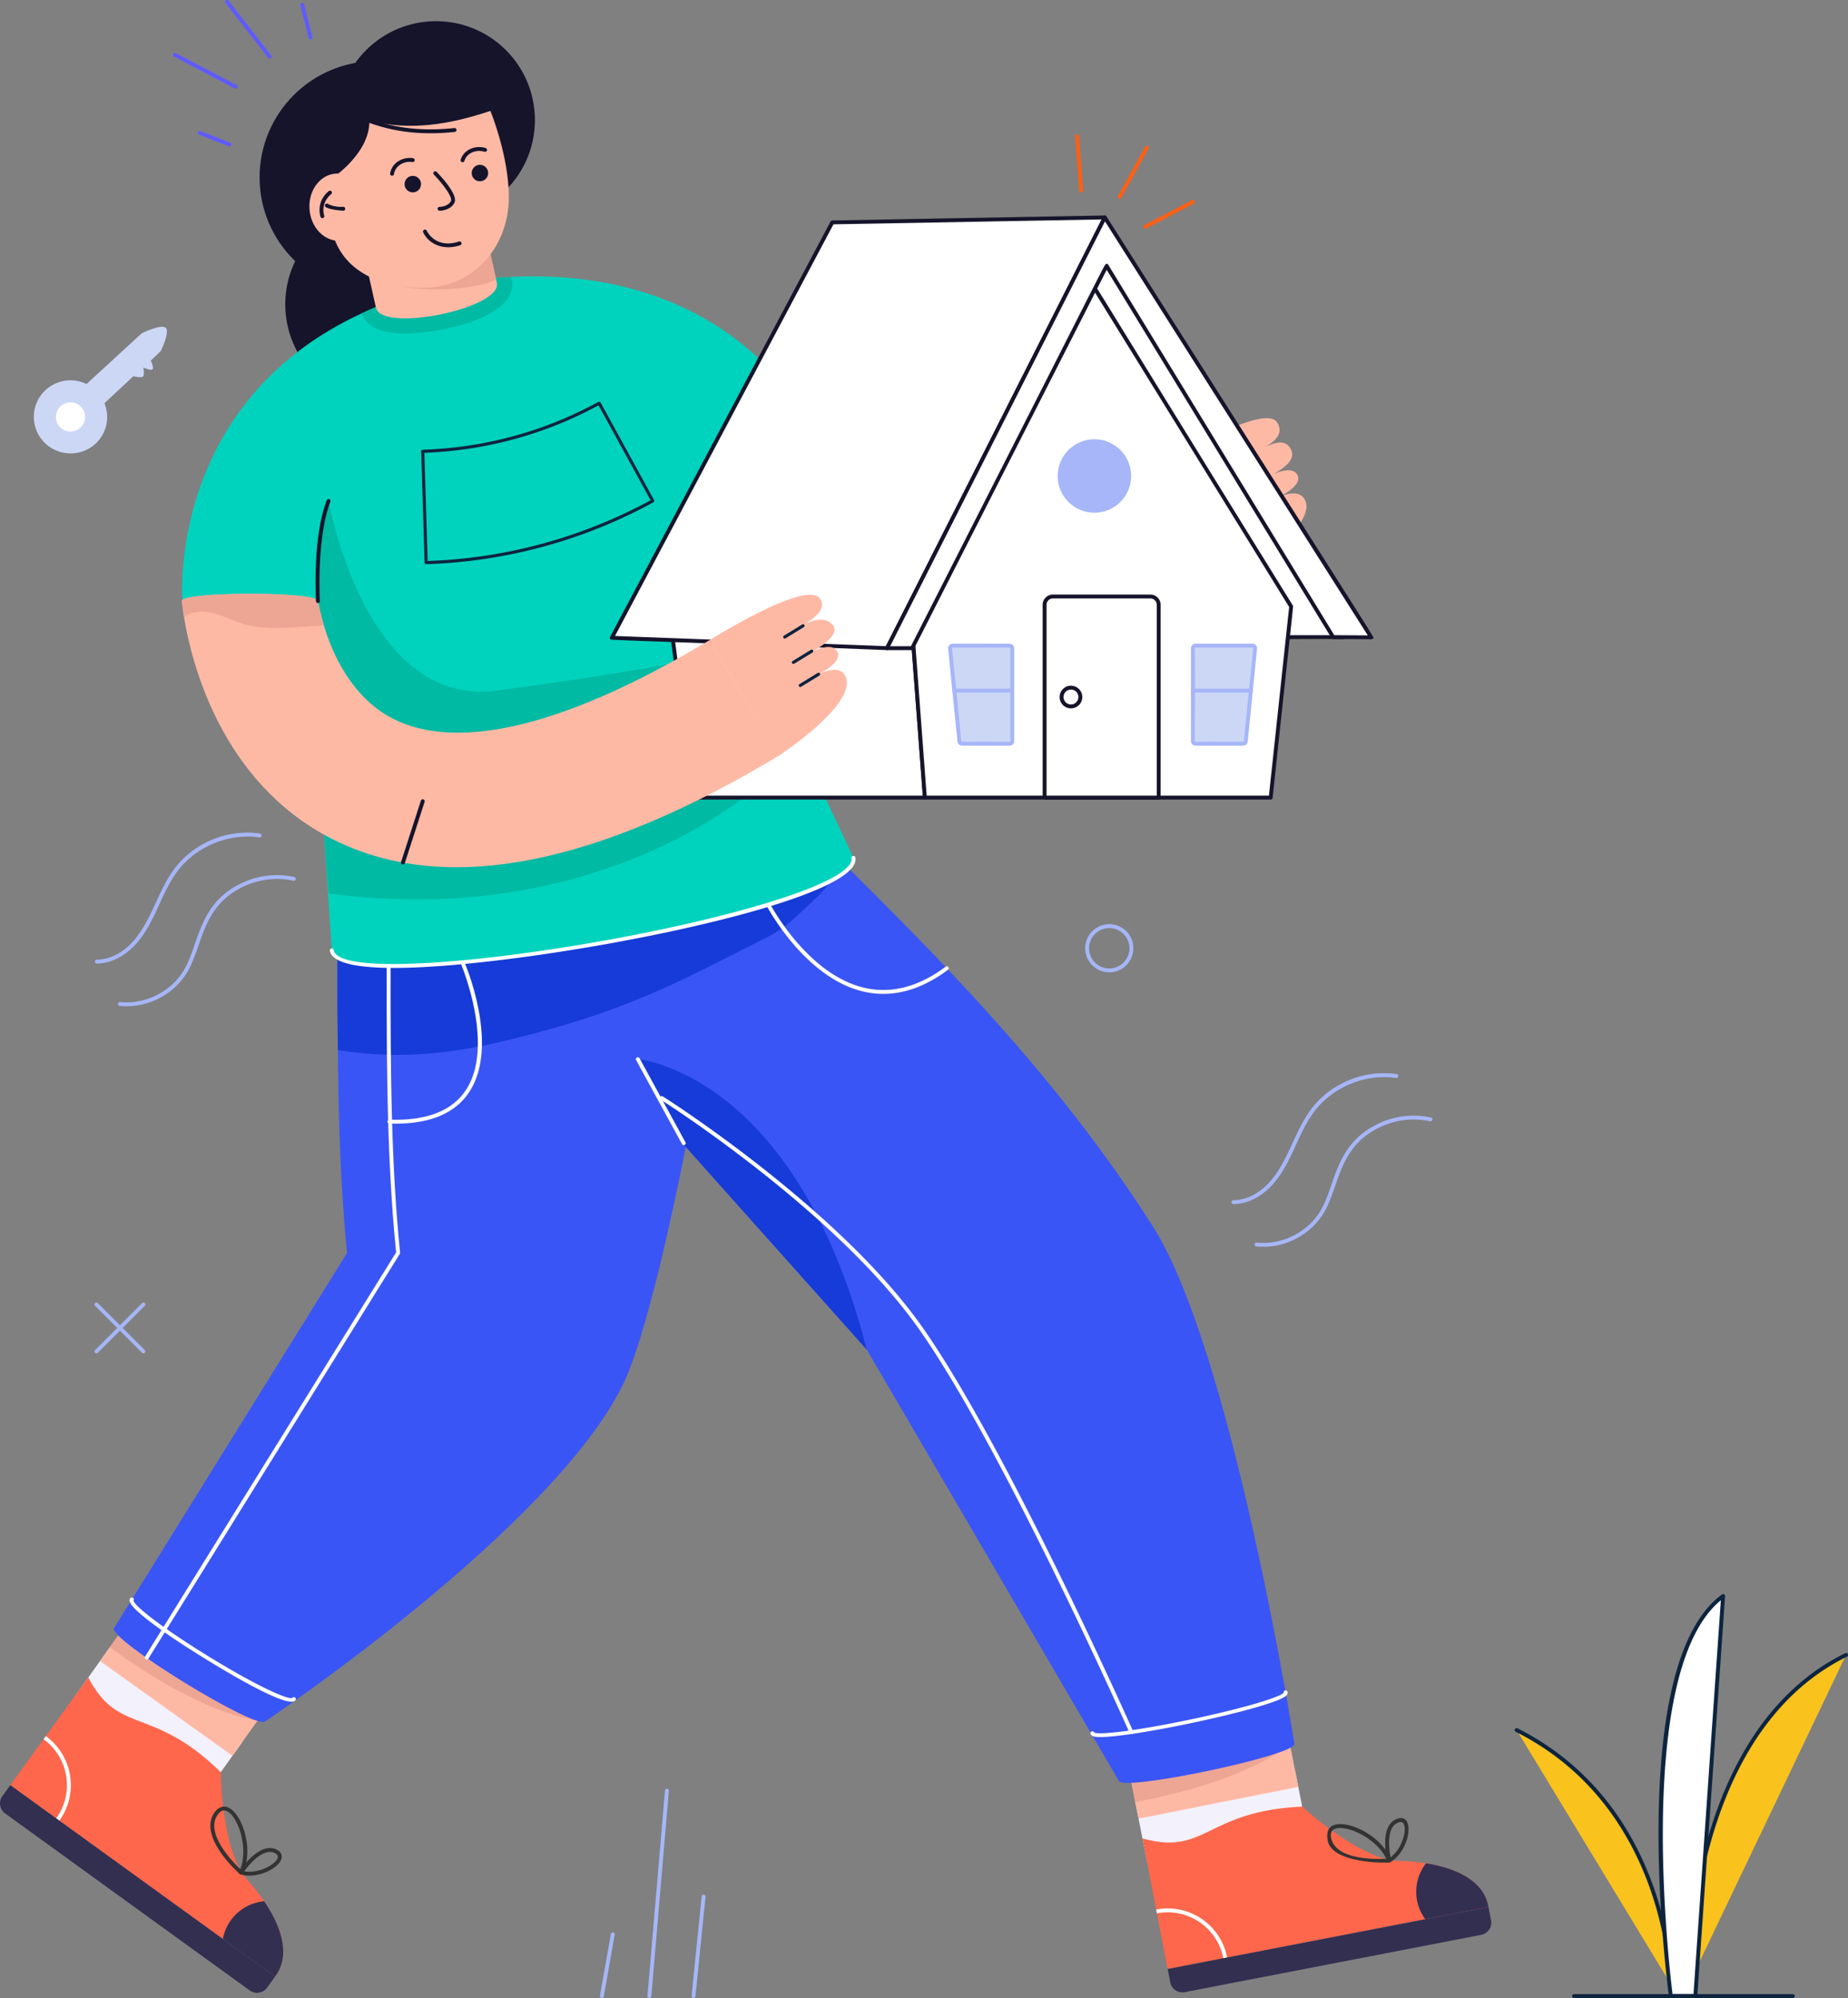 <svg id="Layer_1" data-name="Layer 1" xmlns="http://www.w3.org/2000/svg" viewBox="0 0 3977.05 4300"><rect x="0" y="0" width="3977.05" height="4300" fill="#808080" stroke="none"/><defs><style>.cls-1{fill:#15142b;}.cls-2{fill:#feb9a5;}.cls-3{fill:#f3f1fc;}.cls-4{fill:#fe674b;}.cls-5{fill:#fff;}.cls-6{fill:#333;}.cls-7{fill:#332f51;}.cls-8{fill:#eda594;}.cls-9{fill:#3a55f5;}.cls-10{fill:#163bd8;}.cls-11{fill:#00d3bd;}.cls-12{fill:#00baa3;}.cls-13{fill:#5f5aff;}.cls-14{fill:#a6b6f8;}.cls-15{fill:#ccd7f6;}.cls-16{fill:#0d243f;}.cls-17{fill:#f9c21d;}.cls-18{fill:#ff5f13;}</style></defs><g id="Real_Estate" data-name="Real Estate"><path class="cls-1" d="M1662.64,608.38c0,117.52-95.28,212.8-212.8,212.8S1237,725.9,1237,608.38s95.29-212.81,212.81-212.81S1662.64,490.86,1662.64,608.38Z" transform="translate(-511.48 -350)"/><path class="cls-1" d="M1551,1005c0,117.52-95.28,212.8-212.81,212.8s-212.8-95.28-212.8-212.8,95.28-212.81,212.8-212.81S1551,887.47,1551,1005Z" transform="translate(-511.48 -350)"/><path class="cls-1" d="M1570.89,731.85c0,138.26-112.1,250.36-250.36,250.36s-250.36-112.1-250.36-250.36,112.1-250.37,250.36-250.37S1570.89,593.59,1570.89,731.85Z" transform="translate(-511.48 -350)"/><path class="cls-2" d="M3318,1422.66c37.92,57.15-146.46,170.53-146.46,170.53l-141.88-252.85s204.22-125.4,230.69-80.8c12.93,21.79-1.21,37.57-24.79,52,19-8.9,39-15.39,50.94.39,18.44,24.36-10.05,44.74-33.84,58,16.93-7.18,42.16-14.2,50.82,2,11.31,20.53-27.18,41.74-41.37,48.29C3274.84,1414.39,3305.36,1403.58,3318,1422.66Z" transform="translate(-511.48 -350)"/><polygon class="cls-3" points="237.71 3543.42 160.66 3651.18 445.77 3855.05 521.75 3748.77 237.71 3543.42"/><path class="cls-4" d="M1103.25,4604.08l-112.11-81.14-457.51-331,167.84-231.8c65.71,125.79,136.88,59,285.16,203.89,0,0,1.31,169.73,57.07,231.64a436.57,436.57,0,0,1,36.35,46.16C1117,4496.42,1138,4558.82,1103.25,4604.08Z" transform="translate(-511.48 -350)"/><path class="cls-5" d="M639.2,4268.31l-6.78-4.91a122.1,122.1,0,0,0-27.25-170.3l4.91-6.79C668.29,4128.46,681.36,4210.11,639.2,4268.31Z" transform="translate(-511.48 -350)"/><path class="cls-6" d="M1027.43,4383c-3.64-3.2-88.9-78.76-55.45-130.62,8.94-13.83,21-17.92,33.22-11.11,28.4,15.82,52.87,89.68,28.78,140.38A4.2,4.2,0,0,1,1027.43,4383Zm-33.79-136.58c-5.27,0-10.09,3.48-14.62,10.5-25.61,39.72,33,99.94,49.67,115.83,17.52-45.26-3.91-111-27.57-124.16A15.44,15.44,0,0,0,993.64,4246.45Z" transform="translate(-511.48 -350)"/><path class="cls-6" d="M1048.25,4386.65a65.57,65.57,0,0,1-19.3-2.76,4.2,4.2,0,0,1-2.28-6.29c1.71-2.64,42.06-64.39,79.16-47.4,14.72,6.73,12.47,17.51,10.82,21.84C1110.43,4368.35,1078.7,4386.65,1048.25,4386.65Zm-11.11-9.38c29.07,5.39,65.86-13,71.69-28.21,1.14-3,1.73-7.48-6.49-11.23C1077.39,4326.36,1047.16,4363.54,1037.14,4377.27Z" transform="translate(-511.48 -350)"/><rect class="cls-2" x="824.01" y="3763.92" width="215.66" height="350.5" transform="translate(-3325.2 2054.22) rotate(-54.41)"/><path class="cls-7" d="M1103.25,4604.08l-112.11-81.14a99.45,99.45,0,0,1,88.91-81.15C1117,4496.42,1138,4558.82,1103.25,4604.08Z" transform="translate(-511.48 -350)"/><path class="cls-8" d="M1067,4054.18c-96-18.63-203.39-74.82-319.22-158.93l81.45-114.76Z" transform="translate(-511.48 -350)"/><path class="cls-7" d="M1103.27,4604.09l-17.08,23.69a26.62,26.62,0,0,1-37.21,6l-526.48-381a26.63,26.63,0,0,1-6-37.16l17.13-23.74Z" transform="translate(-511.48 -350)"/><polygon class="cls-3" points="2442.69 3876.18 2468.57 4006.11 2812.32 3937.65 2786.8 3809.52 2442.69 3876.18"/><path class="cls-4" d="M3714.71,4454.17,3024.38,4587.6l-54.23-281c136.7,38.14,136.7-59.44,343.8-68.47,0,0,124.69,115.17,208,116.86C3598.76,4356.64,3702.26,4378.2,3714.71,4454.17Z" transform="translate(-511.48 -350)"/><path class="cls-5" d="M3144.12,4564.47a121.87,121.87,0,0,0-142.85-96.63l-1.61-8.24a130.25,130.25,0,0,1,152.68,103.28Z" transform="translate(-511.48 -350)"/><path class="cls-6" d="M3368.42,4309.31c-2.19-16.33,1.33-27.59,14.62-31.83,31-10,101.57,22.8,122.07,75.05,1,2.54-1.11,4.26-3.49,5.7C3499.61,4359.45,3375.49,4362,3368.42,4309.31Zm17.18-23.85c-9,2.88-12,10-9.06,21.82,11.46,45.81,95.37,44.33,118.47,43C3473.67,4306,3411,4277.39,3385.6,4285.46Z" transform="translate(-511.48 -350)"/><path class="cls-6" d="M3497.13,4355.07c-.73-3-18-74.8,19.6-90.16,41.18-16.83,31.07,67.46-13.44,92.79A4.22,4.22,0,0,1,3497.13,4355.07Zm22.78-82.4c-25.49,10.42-19,57.83-15.85,74.54,23.83-17.57,35.61-56.89,28.47-71.58C3530,4270.38,3525.26,4270.47,3519.91,4272.67Z" transform="translate(-511.48 -350)"/><rect class="cls-2" x="2937.25" y="4016.44" width="350.5" height="215.66" transform="translate(-1255.43 335.52) rotate(-11.24)"/><path class="cls-7" d="M3714.71,4454.17l-135.88,26.25a99.36,99.36,0,0,1,1.64-120.35C3645.61,4370.48,3705.48,4397.86,3714.71,4454.17Z" transform="translate(-511.48 -350)"/><path class="cls-8" d="M3288.87,4104.37c-79.28,57.28-193.73,97.14-334.31,124.07l-28-137.92Z" transform="translate(-511.48 -350)"/><path class="cls-7" d="M3714.73,4454.17l5.59,28.66a26.63,26.63,0,0,1-21.09,31.24l-638.06,123.31a26.64,26.64,0,0,1-31.2-21.06l-5.6-28.74Z" transform="translate(-511.48 -350)"/><path class="cls-9" d="M3297.16,4103c5.19,24.31-372.84,103.94-378,79.46l-542.32-927.89-389.6-436.37s-73.09,382.22-133.77,508.62c-149.54,311.31-770.65,727.39-770.65,727.39-15.42,22.8-341.15-177.7-325.73-200.49l501.42-807.36c-29.51-289.08-16.56-606.74-22-941.47l1003.16,14.75c26,26.82,54.32,55.15,84.32,85.16,193.13,193.29,457.83,452.8,668.39,784.39C3164.22,3259.72,3297.16,4103,3297.16,4103Z" transform="translate(-511.48 -350)"/><path class="cls-5" d="M2864.7,4086.91c-7.89-2.59-8-9.83-3.1-10.87a4.11,4.11,0,0,1,4.77,2.55c8.81,5.85,88.08-3,207.14-28,120.12-25.29,196.41-49.4,200.78-58.08-.48-2.27.95-4,3.21-4.48s4.45,1.45,4.93,3.72c.58,2.72-.56,5.4-3.39,7.95C3248.42,4027.13,2903.81,4099.67,2864.7,4086.91Z" transform="translate(-511.48 -350)"/><path class="cls-5" d="M1138.82,4012.37c-41.6,0-205.92-103.94-248.76-132.71-31-20.78-56.3-39.34-73.28-53.65-22.3-18.81-29.53-29.25-25-36.06a4.2,4.2,0,0,1,7.13,4.44c-.12,10.54,63.88,61,168.19,124.56,108.07,65.91,166.61,89.5,173.44,85.3a4,4,0,0,1,5.71-1,4.3,4.3,0,0,1,1,5.92C1145.84,4011.34,1142.93,4012.37,1138.82,4012.37Z" transform="translate(-511.48 -350)"/><path class="cls-10" d="M2324,2204.75c-14.08,28.83-32.52,56.16-55.82,77.45-33.53,30.68-62.82,63.3-103.39,83.58-184.74,92.7-302.76,163.39-583.27,228.07-114.42,26.38-226.4,35.43-342.91,16-2.85-181.39,1.09-307.72-2.09-505l1003.16,14.75C2265.66,2146.41,2294,2174.74,2324,2204.75Z" transform="translate(-511.48 -350)"/><path class="cls-5" d="M825.08,3920.89a4.18,4.18,0,0,1-1.34-5.77L1364,3045.25c-29.6-292.73-16.42-604.47-21.86-940.32a4.2,4.2,0,0,1,4.13-4.26h.07a4.2,4.2,0,0,1,4.19,4.13c5.48,338.56-7.81,648.11,22,941a4.29,4.29,0,0,1-.62,2.64l-541,871.08A4.17,4.17,0,0,1,825.08,3920.89Z" transform="translate(-511.48 -350)"/><path class="cls-11" d="M1225.6,2395.63l-49.83-752-271.71,2.91S867.5,1220,1290,1024.35c15.1-7.28,30.92-14,47.29-20.37a24.47,24.47,0,0,0,3.27-1.27,876.91,876.91,0,0,1,271-56.75c365.75-18,621.25,170.65,717.29,477.77l-293.18,107.48,312.64,665.1C2369,2308.7,1246.33,2508,1225.6,2395.63Z" transform="translate(-511.48 -350)"/><path class="cls-5" d="M1360.5,2433.13c-78.58,0-134.08-10-139.06-36.75-1-5.41,7.22-7.07,8.25-1.52,14.4,77.86,653.34-9.49,965.28-112,140.43-46.14,151.09-75.39,149.14-85.82a4.19,4.19,0,0,1,3.36-4.88,4.11,4.11,0,0,1,4.89,3.35C2370.84,2295.09,1641.54,2433.11,1360.5,2433.13Z" transform="translate(-511.48 -350)"/><path class="cls-12" d="M1383.1,1067.81c-64,0-86.21-22.37-93.12-43.46,84.63-40.8,200.88-72.46,321.55-78.39l1.27,6C1629.05,1032.31,1459.86,1067.81,1383.1,1067.81Z" transform="translate(-511.48 -350)"/><path class="cls-2" d="M1270.9,790.57,1320.51,1012c11.16,54.92,271.49,2,260.32-53l-49.61-221.41Z" transform="translate(-511.48 -350)"/><path class="cls-8" d="M1579.14,951.8c-70.11,32.47-243.27,27-258.61-14.13l240-69.34Z" transform="translate(-511.48 -350)"/><path class="cls-2" d="M1415.37,969.5c-98.44-2.78-159.67-42.54-182.95-102l-9.69-131.41s84.87-54.18,83.72-126.42c87.34,22.22,171.45,8.82,260.42-21,0,0,40.34,97.86,39.62,187.75C1605.63,883.36,1527.75,972.67,1415.37,969.5Z" transform="translate(-511.48 -350)"/><path class="cls-1" d="M1305,613.84a4.19,4.19,0,1,1,2.92-7.85c54.77,20.34,114.09,26.75,181.31,19.6a4.19,4.19,0,1,1,.88,8.33C1426.37,640.71,1364.76,636.06,1305,613.84Z" transform="translate(-511.48 -350)"/><path class="cls-2" d="M1300.75,791.71c2.59,39.91-22.73,74.07-56.89,76.33-34,2.26-63.74-28.23-66.33-68.15-2.76-39.91,22.73-74.07,56.71-76.33C1268.4,721.3,1298.16,751.79,1300.75,791.71Z" transform="translate(-511.48 -350)"/><path class="cls-1" d="M1417.54,745.8a17.62,17.62,0,0,1-17.22,18.12,17.68,17.68,0,1,1,17.22-18.12Z" transform="translate(-511.48 -350)"/><path class="cls-1" d="M1562,722a17.62,17.62,0,0,1-17.22,18.12A17.68,17.68,0,1,1,1562,722Z" transform="translate(-511.48 -350)"/><path class="cls-1" d="M1457.45,803.58a4.44,4.44,0,0,1-4.22-4.21,4.19,4.19,0,0,1,4.2-4.17h0c6.68-.05,19.39-2.81,24.51-12.56,4-7.56-15.9-35.32-36.57-56.7a4.19,4.19,0,1,1,6-5.83c11.09,11.45,46.56,50.08,38,66.42C1480.57,803.26,1459.05,803.58,1457.45,803.58Z" transform="translate(-511.48 -350)"/><path class="cls-1" d="M1201.29,816.58c-.11-.32-11-31.32,17.63-55.26a4.19,4.19,0,1,1,5.37,6.44c-24.21,20.2-15.22,45.68-15.14,45.93a4.19,4.19,0,1,1-7.86,2.89Z" transform="translate(-511.48 -350)"/><path class="cls-1" d="M1212.65,795.87a4.19,4.19,0,0,1,4-7.35c14.78,8.14,33.07,6.61,33.25,6.61,5.81-.18,6,7.88.72,8.35C1250.42,803.5,1224.41,802.34,1212.65,795.87Z" transform="translate(-511.48 -350)"/><path class="cls-1" d="M1354.64,728.16a4.18,4.18,0,0,1-3.55-4.74c3.13-22.11,25.78-36.39,49.21-33a4.19,4.19,0,0,1,3.55,4.74,4.29,4.29,0,0,1-4.73,3.56c-20.27-2.92-37.43,9.73-39.75,25.92A4.18,4.18,0,0,1,1354.64,728.16Z" transform="translate(-511.48 -350)"/><path class="cls-1" d="M1502.94,693.74c6.34-20.91,30.44-32.2,53.67-25.18a4.21,4.21,0,0,1,2.8,5.23,4.16,4.16,0,0,1-5.22,2.8c-18.8-5.68-38.23,3.07-43.22,19.59C1509.33,701.49,1501.34,699.05,1502.94,693.74Z" transform="translate(-511.48 -350)"/><path class="cls-1" d="M1422.24,850a4.19,4.19,0,0,1,7.61-3.51c.77,1.63,19.18,39.77,69.46,23.33a4.19,4.19,0,0,1,2.59,8C1463.83,890.2,1433.49,874,1422.24,850Z" transform="translate(-511.48 -350)"/><path class="cls-13" d="M1003.94,664.93l-64.11-25.16A4.2,4.2,0,0,1,942.9,632L1007,657.12a4.2,4.2,0,0,1-3.07,7.81Z" transform="translate(-511.48 -350)"/><path class="cls-13" d="M1016.69,540.46,886.06,471.69a4.19,4.19,0,1,1,3.9-7.41L1020.58,533a4.19,4.19,0,1,1-3.89,7.42Z" transform="translate(-511.48 -350)"/><path class="cls-13" d="M1088.71,474.67,996.88,356.78a4.19,4.19,0,0,1,6.61-5.16l91.83,117.9a4,4,0,0,1-.35,5.5A4.06,4.06,0,0,1,1088.71,474.67Z" transform="translate(-511.48 -350)"/><path class="cls-13" d="M1175.77,431.8l-17.91-70.39a4.19,4.19,0,1,1,8.12-2.06l17.91,70.38a4.19,4.19,0,0,1-8.12,2.07Z" transform="translate(-511.48 -350)"/><path class="cls-12" d="M2155,2031.6s-336.4,321.21-936.35,241.27l-14.18-185Z" transform="translate(-511.48 -350)"/><polygon class="cls-5" points="1447.12 1368.79 1492.2 1716.52 1990.38 1716.52 1962.95 1353.17 1447.12 1368.79"/><path class="cls-1" d="M2501.86,2070.71H2003.67a4.18,4.18,0,0,1-4.15-3.65c-47.44-370-46.41-348.3-44.11-351a4.21,4.21,0,0,1,3.06-1.47c262.87-8,518.13-15.62,516-15.62a4.18,4.18,0,0,1,4.17,3.87L2506,2066.2a4.15,4.15,0,0,1-1.1,3.17A4.19,4.19,0,0,1,2501.86,2070.71Zm-494.5-8.38h490l-26.8-354.84-507.2,15.35Z" transform="translate(-511.48 -350)"/><polygon class="cls-5" points="2890.88 1371.23 2758.84 1371.23 2333.22 623 2369.06 552.54 2890.88 1371.23"/><path class="cls-1" d="M3402.34,1725.42c-136.56-.82-133.34,1.93-135.66-2.12C2822.83,941.54,2839,975,2841,971.1l35.84-70.46c1-2,4-3.69,6.45-.57,10.63,13.6,73.13,115,522.63,818.91A4.2,4.2,0,0,1,3402.34,1725.42ZM3272.77,1717H3394.7L2880.94,911l-31.48,61.9Z" transform="translate(-511.48 -350)"/><polygon class="cls-5" points="2778.69 1305.31 2734.63 1716.52 1990.4 1716.52 1962.95 1351.01 2344.1 601.53 2778.69 1305.31"/><path class="cls-1" d="M3246.11,2070.71H2501.88a4.18,4.18,0,0,1-4.17-3.88c-29.09-390.21-28-365.73-27-367.72,397.57-779.88,380-751.56,384.71-751.77,5.16.34-15.51-27.33,438.34,705.77,1.44,2.33,2.75-20.48-43.45,413.86A4.19,4.19,0,0,1,3246.11,2070.71Zm-740.35-8.38h736.59l43.5-406L2855.94,960.08,2478.7,1701.86Z" transform="translate(-511.48 -350)"/><polygon class="cls-5" points="1316.64 1372.66 1908.99 1394.9 2377.61 467.96 1791.1 478.62 1316.64 1372.66"/><path class="cls-1" d="M2420.47,1749.09h-.17c-632.47-24.54-593.58-20.48-595.81-24.33a4.19,4.19,0,0,1-.06-4.06l474.45-894a4.15,4.15,0,0,1,3.62-2.22L2889,813.77a4.7,4.7,0,0,1,3.63,2,4.13,4.13,0,0,1,.18,4.12L2424.2,1746.79A4.16,4.16,0,0,1,2420.47,1749.09ZM1835,1718.73l583,21.88,464.27-918.34-577.1,10.49Z" transform="translate(-511.48 -350)"/><path class="cls-5" d="M3462.73,1721.69l-82.14-.53L2892.94,922l-418.53,823h-54l468.69-927C3601.8,1940.77,3437.62,1682.13,3462.73,1721.69Z" transform="translate(-511.48 -350)"/><path class="cls-1" d="M2474.41,1749.14h-54a4.19,4.19,0,0,1-3.57-2,4.15,4.15,0,0,1-.16-4.09l468.69-927a4.16,4.16,0,0,1,3.54-2.29,3.86,3.86,0,0,1,3.73,1.94c614.72,968.44,575.84,904.24,573.77,908a3.76,3.76,0,0,1-3.7,2.16c-83.86-1.28-83.35,1.24-85.7-2.53L2893.27,930.56l-415.13,816.29A4.16,4.16,0,0,1,2474.41,1749.14Zm-47.2-8.38h44.63c337.58-662.35,402.79-793.67,416.41-818.26,3.45-6.24,6.48-5.6,8.27-2.72L3382.94,1717l72.14.46-565.58-891Z" transform="translate(-511.48 -350)"/><path class="cls-5" d="M3005.06,1651.7v414.82H2759.54V1651.7a18,18,0,0,1,18-18h209.52A18,18,0,0,1,3005.06,1651.7Z" transform="translate(-511.48 -350)"/><path class="cls-1" d="M3005.07,2070.71H2759.53a4.19,4.19,0,0,1-4.19-4.19V1651.69a22.21,22.21,0,0,1,22.2-22.18h209.52a22.22,22.22,0,0,1,22.2,22.18v414.83A4.2,4.2,0,0,1,3005.07,2070.71Zm-241.35-8.38h237.15V1651.69a13.82,13.82,0,0,0-13.81-13.8H2777.54a13.83,13.83,0,0,0-13.82,13.8Z" transform="translate(-511.48 -350)"/><path class="cls-14" d="M2941.57,1374.47a74.8,74.8,0,1,1-74.8-74.8A74.78,74.78,0,0,1,2941.57,1374.47Z" transform="translate(-511.48 -350)"/><path class="cls-14" d="M2866.76,1453.4a79,79,0,1,1,79-78.93A79,79,0,0,1,2866.76,1453.4Zm0-149.54a70.58,70.58,0,1,0,70.61,70.61A70.7,70.7,0,0,0,2866.76,1303.86Z" transform="translate(-511.48 -350)"/><path class="cls-15" d="M2556.12,1745.77l20.06,199.67a5.74,5.74,0,0,0,5.71,5.16H2684.2a5.74,5.74,0,0,0,5.73-5.73V1745.2a5.73,5.73,0,0,0-5.73-5.73H2561.83A5.74,5.74,0,0,0,2556.12,1745.77Z" transform="translate(-511.48 -350)"/><path class="cls-14" d="M2684.19,1954.79h-102.3a9.92,9.92,0,0,1-9.88-8.93l-20.07-199.67v0a9.94,9.94,0,0,1,9.89-10.89h122.36a9.94,9.94,0,0,1,9.94,9.92v199.67A9.94,9.94,0,0,1,2684.19,1954.79Zm-123.9-209.44c21.81,210.73,18.9,201.06,21.6,201.06,104.54-.69,103.86,1.44,103.86-1.54V1745.2c0-3,2.63-.84-123.92-1.54a1.54,1.54,0,0,0-1.14.51,1.5,1.5,0,0,0-.4,1.18Z" transform="translate(-511.48 -350)"/><line class="cls-15" x1="2053.74" y1="1486.24" x2="2178.46" y2="1486.24"/><path class="cls-14" d="M2689.94,1840.44H2565.22a4.19,4.19,0,1,1,0-8.38h124.72a4.19,4.19,0,0,1,0,8.38Z" transform="translate(-511.48 -350)"/><path class="cls-15" d="M3212.54,1745.77l-20.06,199.67a5.73,5.73,0,0,1-5.7,5.16H3084.47a5.73,5.73,0,0,1-5.73-5.73V1745.2a5.72,5.72,0,0,1,5.73-5.73h122.37A5.73,5.73,0,0,1,3212.54,1745.77Z" transform="translate(-511.48 -350)"/><path class="cls-14" d="M3186.79,1954.79H3084.47a9.94,9.94,0,0,1-9.93-9.92V1745.2a9.94,9.94,0,0,1,9.93-9.92h122.37a9.92,9.92,0,0,1,9.87,10.91l-20.05,199.67A9.92,9.92,0,0,1,3186.79,1954.79Zm-102.32-211.13a1.53,1.53,0,0,0-1.54,1.54c.71,209.15-1.5,201.21,1.54,201.21,104.57-.61,103.61,1.29,103.84-1.39,21.24-211.53,21.18-201.36,18.53-201.36Z" transform="translate(-511.48 -350)"/><line class="cls-15" x1="2691.98" y1="1486.24" x2="2567.26" y2="1486.24"/><path class="cls-14" d="M3203.45,1840.44H3078.74a4.19,4.19,0,1,1,0-8.38h124.71a4.19,4.19,0,0,1,0,8.38Z" transform="translate(-511.48 -350)"/><path class="cls-12" d="M1966,1775.47,1613.89,2007s-501.05-24-502.5-30.37c-1.46-6.55,13.82-94.21,24.55-108s59.65-225,59.65-225-7.82-136,23.1-215.52c0,0,77.84,446.49,362.46,408.12C1865.78,1798,1966,1775.47,1966,1775.47Z" transform="translate(-511.48 -350)"/><path class="cls-2" d="M2188,1976.18c-266,159.92-498.36,240.24-694.41,240.24q-148.65,0-269-61.72c-238.09-122-301.41-380.65-317-475.81-3.22-19.86-4.47-32.56-4.65-35.42,0-20.75,292.83-20.75,292.83,0,18.45,100.16,69.71,207.1,162.42,253.83,141.85,71.55,377.08,12.88,680.46-169.76Z" transform="translate(-511.48 -350)"/><path class="cls-2" d="M2329,1802c36.69,58.13-141.62,174.55-141.62,174.55l-148.9-248.77s210.38-132.71,238.09-88.87c13.53,21.42-9.92,39.25-33.09,54.29,18.76-9.44,40.29-14.59,55.9-2.42,24.67,19.81-13.76,46.38-37.17,60.33,16.72-7.65,41.75-15.37,50.86.56,11.88,20.21-26,42.48-40,49.42C2285.57,1794.94,2316.75,1782.63,2329,1802Z" transform="translate(-511.48 -350)"/><path class="cls-16" d="M2232,1822.33l39.31-24.11a3.35,3.35,0,1,1,3.5,5.72l-39.31,24.1C2231.72,1830.37,2228.16,1824.67,2232,1822.33Z" transform="translate(-511.48 -350)"/><path class="cls-16" d="M2217.27,1772.64l39.32-24.11a3.35,3.35,0,1,1,3.51,5.71l-39.33,24.11C2217,1780.68,2213.46,1775,2217.27,1772.64Z" transform="translate(-511.48 -350)"/><path class="cls-16" d="M2198.62,1718l39.32-24.1a3.35,3.35,0,1,1,3.51,5.71l-39.33,24.11C2198.38,1726,2194.82,1720.31,2198.62,1718Z" transform="translate(-511.48 -350)"/><path class="cls-10" d="M2376.83,3254.6l-389.56-436.48L1884,2629.34S2223.51,2657.71,2376.83,3254.6Z" transform="translate(-511.48 -350)"/><path class="cls-5" d="M1979.36,2812.52l-99-181.22a4.2,4.2,0,0,1,7.36-4l99,181.23a4.2,4.2,0,0,1-7.37,4Z" transform="translate(-511.48 -350)"/><path class="cls-5" d="M2942.54,4079.69c-2.7-6.09-271.81-610.83-452.18-867.68-180.1-256.48-553.22-493-557-495.36a4.18,4.18,0,1,1,4.45-7.08c3.77,2.36,378.29,239.76,559.38,497.62,180.85,257.52,450.28,863,453,869.09a4.2,4.2,0,0,1-7.67,3.41Z" transform="translate(-511.48 -350)"/><path class="cls-5" d="M1349.42,2768c-5.47-.19-5.41-8.56.29-8.38,78.39,2.82,133.38-18.2,163.27-62,65.63-96.18-9.4-273-10.17-274.77a4.19,4.19,0,0,1,7.7-3.33c3.21,7.42,77.63,182.8,9.41,282.81C1482.72,2756.83,1415.17,2770.27,1349.42,2768Z" transform="translate(-511.48 -350)"/><path class="cls-5" d="M2370.14,2484.11c-127.35-29.34-208.27-183.85-209.07-185.4-2.5-4.92,4.87-8.81,7.46-3.85.79,1.52,80,152.64,203.53,181.09,57.59,13.26,116.4-2,174.58-45.55a4.19,4.19,0,0,1,5,6.72C2497.19,2477.83,2435.86,2499.24,2370.14,2484.11Z" transform="translate(-511.48 -350)"/><path class="cls-5" d="M2836.46,1850.11a20.1,20.1,0,1,1-20.21-20.21A20.19,20.19,0,0,1,2836.46,1850.11Z" transform="translate(-511.48 -350)"/><path class="cls-1" d="M2816.26,1874.51a24.4,24.4,0,1,1,24.39-24.41A24.33,24.33,0,0,1,2816.26,1874.51Zm0-40.42a16,16,0,1,0,16,16A15.93,15.93,0,0,0,2816.26,1834.09Z" transform="translate(-511.48 -350)"/><path class="cls-17" d="M4146,4620.42s-12.35-535.91,338.33-708.78" transform="translate(-511.48 -350)"/><path class="cls-16" d="M4146,4624.61a4.19,4.19,0,0,1-4.19-4.09c-.13-5.39-8.38-540.57,340.67-712.63a4.19,4.19,0,1,1,3.7,7.51c-344.3,169.73-336.12,699.59-336,704.92a4.21,4.21,0,0,1-4.1,4.29Z" transform="translate(-511.48 -350)"/><path class="cls-17" d="M4107.25,4620.42s0-380.19-331.79-547" transform="translate(-511.48 -350)"/><path class="cls-16" d="M4107.25,4624.61a4.2,4.2,0,0,1-4.19-4.19c0-3.78-3.89-379.57-329.48-543.26a4.19,4.19,0,1,1,3.76-7.49c330.29,166.06,334.11,546.92,334.11,550.75A4.2,4.2,0,0,1,4107.25,4624.61Z" transform="translate(-511.48 -350)"/><path class="cls-5" d="M4107.25,4645.8S4012,3936,4219.75,3784.91L4160,4645.8Z" transform="translate(-511.48 -350)"/><path class="cls-16" d="M4160,4650h-52.7a4.18,4.18,0,0,1-4.15-3.63c-3.9-29.09-93.19-714,114.18-864.84a4.19,4.19,0,0,1,6.65,3.67l-59.8,860.9A4.19,4.19,0,0,1,4160,4650Zm-49-8.38H4156l58.89-847.67C4028.38,3947.14,4104.11,4587.2,4110.94,4641.61Z" transform="translate(-511.48 -350)"/><path class="cls-16" d="M4369.77,4650H3899.13a4.19,4.19,0,0,1,0-8.38h470.64a4.19,4.19,0,0,1,0,8.38Z" transform="translate(-511.48 -350)"/><path class="cls-14" d="M3215.27,3032.55a4.2,4.2,0,0,1-3.73-4.6,4.28,4.28,0,0,1,4.62-3.73c53.28,5.55,108.09-21.3,136.17-66.91,34.59-56.19,30.24-145.2,127.84-190.19A176.67,176.67,0,0,1,3590.84,2755a4.18,4.18,0,1,1-1.77,8.18,168.26,168.26,0,0,0-105.39,11.55c-93.93,43.3-88.57,129.11-124.21,187C3329.76,3009.94,3271.85,3038.45,3215.27,3032.55Z" transform="translate(-511.48 -350)"/><path class="cls-14" d="M3166,2941.36a4.19,4.19,0,0,1,0-8.38c26.85,0,55-14,77.27-38.47,40.9-44.91,53.67-110.24,91.32-159.17,42.22-54.86,113.86-83.79,182.49-73.71a4.2,4.2,0,0,1,3.54,4.76,4.26,4.26,0,0,1-4.75,3.54c-64.62-9.56-134.87,18.82-174.63,70.52-38.14,49.57-48.65,112.35-91.78,159.71C3225.58,2926.34,3195.15,2941.35,3166,2941.36Z" transform="translate(-511.48 -350)"/><path class="cls-14" d="M769.16,2514.87a4.2,4.2,0,0,1-3.74-4.6,4.28,4.28,0,0,1,4.62-3.73c53.24,5.48,108.12-21.32,136.18-66.92,35.1-57.06,30-145.07,127.84-190.18a176.66,176.66,0,0,1,110.67-12.12,4.18,4.18,0,1,1-1.77,8.18,168.23,168.23,0,0,0-105.4,11.55c-93.8,43.24-88.76,129.39-124.21,187C883.67,2492.26,825.74,2520.77,769.16,2514.87Z" transform="translate(-511.48 -350)"/><path class="cls-14" d="M719.85,2423.68a4.2,4.2,0,0,1,0-8.39c26.84,0,55-14,77.27-38.47,40.81-44.8,53.76-110.34,91.32-159.17,42.22-54.86,113.87-83.83,182.49-73.7a4.18,4.18,0,0,1,3.53,4.76,4.29,4.29,0,0,1-4.75,3.54c-64.71-9.52-134.84,18.83-174.63,70.51-38.06,49.49-48.7,112.42-91.77,159.71C779.47,2408.64,749.05,2423.66,719.85,2423.68Z" transform="translate(-511.48 -350)"/><path class="cls-1" d="M1378.62,2210.56a4.13,4.13,0,0,1-1.29-.2,4.2,4.2,0,0,1-2.7-5.27l42.66-132a4.2,4.2,0,0,1,8,2.57l-42.66,132A4.2,4.2,0,0,1,1378.62,2210.56Z" transform="translate(-511.48 -350)"/><path class="cls-8" d="M1208.64,1695.88c-76.75,5-127.49,11.18-175.48-3.76-19.86-6.08-38.64-15.73-58.5-21.28-22.45-6.39-49.46-7.35-67.08,8.05-3.22-19.86-4.47-32.56-4.65-35.42,0-20.75,292.83-20.75,292.83,0A483.8,483.8,0,0,0,1208.64,1695.88Z" transform="translate(-511.48 -350)"/><path class="cls-1" d="M1195.67,1647.74a4.2,4.2,0,0,1-4.19-4c-.31-5.59-7.53-137.87,23.22-217.24a4.19,4.19,0,0,1,7.82,3c-30.1,77.69-22.74,212.37-22.65,213.73a4.19,4.19,0,0,1-3.95,4.42Z" transform="translate(-511.48 -350)"/><path class="cls-16" d="M1428.57,1564.17a3.38,3.38,0,0,1-3.36-3.25l-7.28-239.58a3.36,3.36,0,0,1,3.26-3.45,843.55,843.55,0,0,0,378.14-103,3.35,3.35,0,0,1,4.55,1.33l115.25,210.15a3.35,3.35,0,0,1-1.34,4.56,1091,1091,0,0,1-489.12,133.27Zm-3.83-239.69,7.07,232.88a1084,1084,0,0,0,479.82-130.74l-112-204.28A850.26,850.26,0,0,1,1424.74,1324.48Z" transform="translate(-511.48 -350)"/><path class="cls-14" d="M1909.06,4650h-.36a4.19,4.19,0,0,1-3.81-4.54l37.7-442a4.13,4.13,0,0,1,4.54-3.82,4.19,4.19,0,0,1,3.81,4.54l-37.7,442A4.18,4.18,0,0,1,1909.06,4650Z" transform="translate(-511.48 -350)"/><path class="cls-14" d="M2004,4650l-.42,0a4.2,4.2,0,0,1-3.75-4.59l21.66-214a4,4,0,0,1,4.6-3.74,4.21,4.21,0,0,1,3.75,4.6l-21.66,214A4.21,4.21,0,0,1,2004,4650Z" transform="translate(-511.48 -350)"/><path class="cls-14" d="M1806,4649.93a4.18,4.18,0,0,1-3.39-4.86l23.51-132.67a4.19,4.19,0,1,1,8.25,1.46l-23.51,132.67A4.19,4.19,0,0,1,1806,4649.93Z" transform="translate(-511.48 -350)"/><path class="cls-18" d="M2972.42,840a4.21,4.21,0,0,1,1.77-5.66l102.3-53.48a4.2,4.2,0,1,1,3.9,7.43l-102.3,53.48A4.22,4.22,0,0,1,2972.42,840Z" transform="translate(-511.48 -350)"/><path class="cls-18" d="M2919.15,777.23a4.21,4.21,0,0,1-1.64-5.69l58.09-105.45a4.19,4.19,0,1,1,7.33,4l-58.08,105.44A4.19,4.19,0,0,1,2919.15,777.23Z" transform="translate(-511.48 -350)"/><path class="cls-18" d="M2838.16,764.18a4.18,4.18,0,0,1-4.17-3.88l-8.75-116.37a4.19,4.19,0,1,1,8.35-.62l8.75,116.37a4.19,4.19,0,0,1-3.87,4.49Z" transform="translate(-511.48 -350)"/><path class="cls-15" d="M633.5,1320a78.63,78.63,0,0,1-43.44-102.39c16.19-40,62.37-59.6,102.39-43.44,40.58,16.4,60.15,62.62,44,102.61C720,1317.32,674,1336.37,633.5,1320Z" transform="translate(-511.48 -350)"/><path class="cls-5" d="M651.36,1276.29a31.37,31.37,0,1,1,41-17.24A31.37,31.37,0,0,1,651.36,1276.29Z" transform="translate(-511.48 -350)"/><path class="cls-15" d="M734.26,1219.64l64.09-59.81s17.14,4.1,20.95.52c3.51-3.3.72-19.21.72-19.21s16.38,7.22,19.9,3.59c3.31-3.42-3.93-18.61-3.93-18.61l21.64-20.84s19.82-40.69,10.81-49.64c-9.46-9.4-52,11.7-52,11.7L695.54,1178.46Z" transform="translate(-511.48 -350)"/><path class="cls-14" d="M716.16,3261.39a4.21,4.21,0,0,1,0-5.93l101-100.95a4.19,4.19,0,0,1,5.92,5.93L722.09,3261.39A4.2,4.2,0,0,1,716.16,3261.39Z" transform="translate(-511.48 -350)"/><path class="cls-14" d="M817.11,3261.4l-101-101a4.19,4.19,0,0,1,5.93-5.92L823,3255.47a4.19,4.19,0,0,1-5.92,5.93Z" transform="translate(-511.48 -350)"/><path class="cls-14" d="M2898.73,2442.61a51.83,51.83,0,1,1,51.84-51.82A51.89,51.89,0,0,1,2898.73,2442.61Zm0-95.27a43.45,43.45,0,1,0,43.45,43.45A43.5,43.5,0,0,0,2898.73,2347.34Z" transform="translate(-511.48 -350)"/></g></svg>